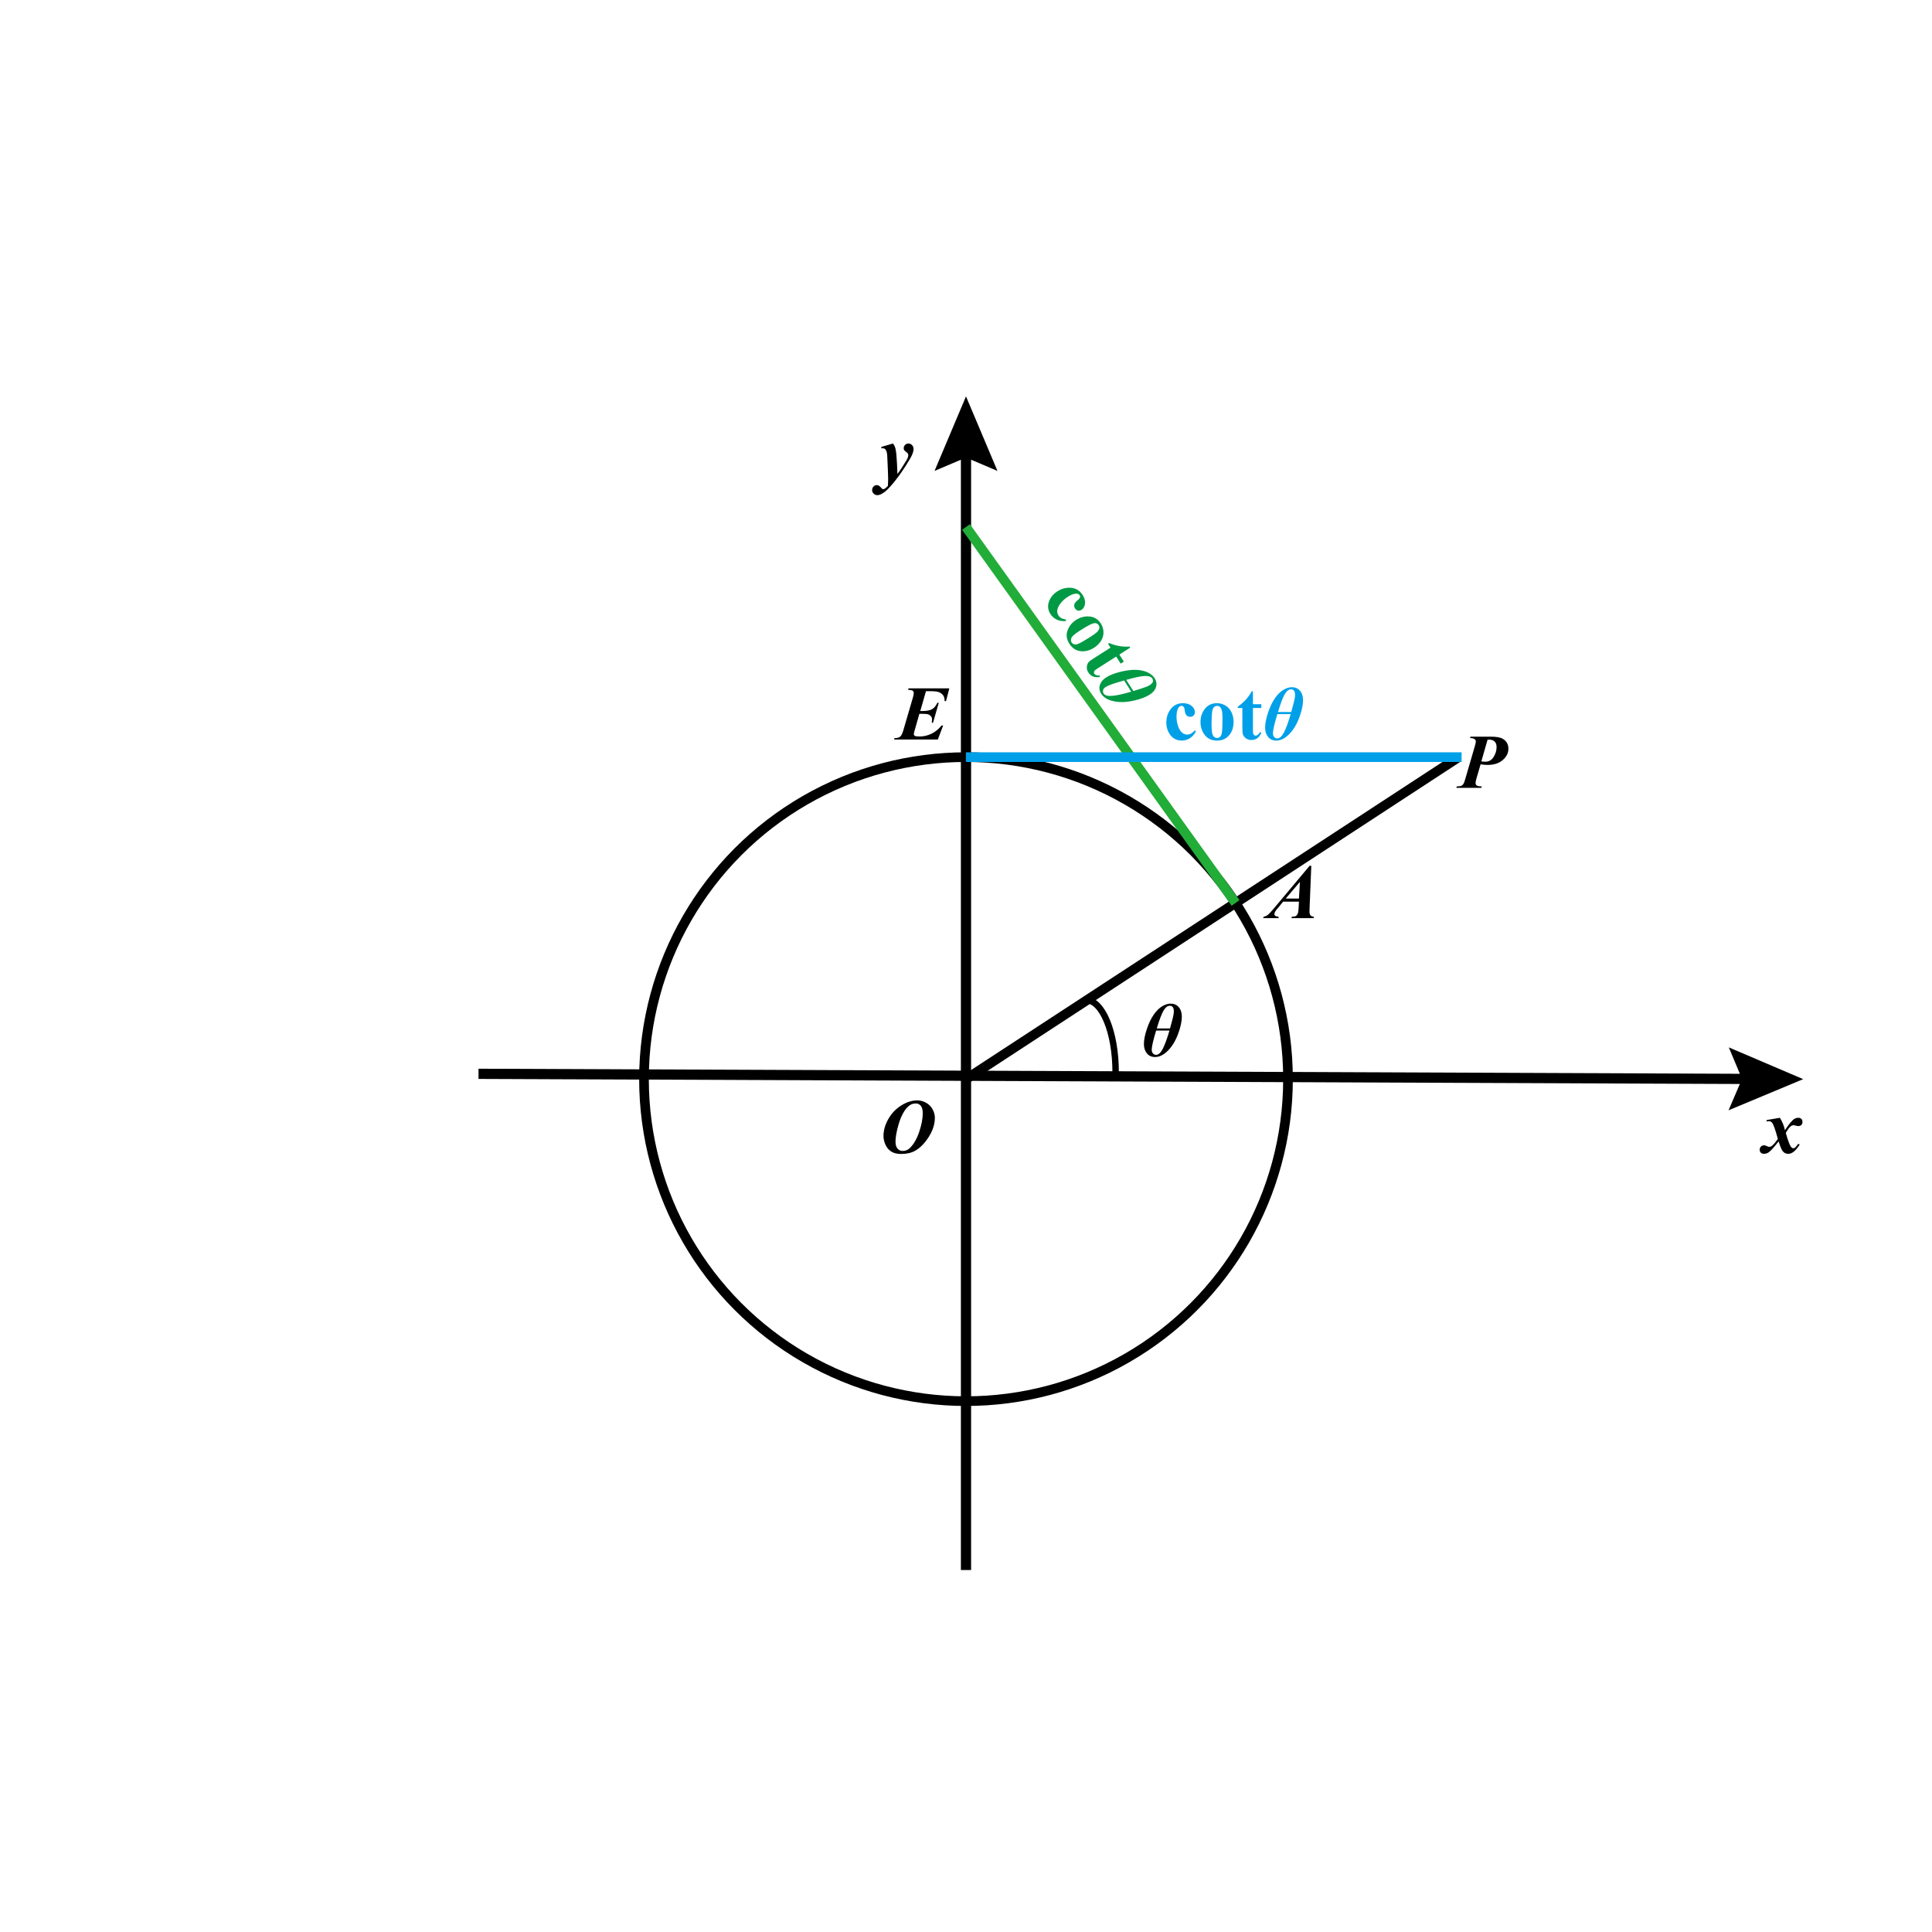 <?xml version="1.0" encoding="utf-8"?>
<!-- Generator: Adobe Illustrator 16.0.0, SVG Export Plug-In . SVG Version: 6.00 Build 0)  -->
<!DOCTYPE svg PUBLIC "-//W3C//DTD SVG 1.1//EN" "http://www.w3.org/Graphics/SVG/1.1/DTD/svg11.dtd">
<svg version="1.1" id="图层_1" xmlns="http://www.w3.org/2000/svg" xmlns:xlink="http://www.w3.org/1999/xlink" x="0px" y="0px"
	 width="600px" height="600px" viewBox="0 0 600 600" enable-background="new 0 0 600 600" xml:space="preserve">
<g>
	<g>
		<g>
			<polygon points="148.599,335.071 540.322,336.644 536.814,344.815 560,335.138 536.894,325.274 540.335,333.473 148.611,331.9 
							"/>
		</g>
	</g>
</g>
<g>
	<g>
		<g>
			<polygon points="301.585,487.581 301.585,142.771 309.771,146.246 300,123.1 290.229,146.246 298.414,142.771 298.414,487.581 
							"/>
		</g>
	</g>
</g>
<circle fill="none" stroke="#000000" stroke-width="3" stroke-miterlimit="10" cx="300" cy="335.136" r="100"/>
<line fill="none" stroke="#000000" stroke-width="3" stroke-miterlimit="10" x1="300" y1="335.136" x2="453" y2="235.136"/>
<line fill="none" stroke="#22AC38" stroke-width="3" stroke-miterlimit="10" x1="300" y1="163.667" x2="383.712" y2="280.422"/>
<g>
	<path d="M403.4,280.015h-4.922l-0.984,1.219l-1.125,1.348c-0.219,0.289-0.379,0.551-0.48,0.785
		c-0.078,0.18-0.117,0.359-0.117,0.539c0,0.188,0.1,0.361,0.299,0.521s0.529,0.252,0.99,0.275v0.434h-4.746l0.117-0.434
		c0.422-0.07,0.797-0.219,1.125-0.445c0.438-0.313,1.066-0.957,1.887-1.934l11.262-13.441h0.527l-0.527,13.008
		c-0.023,0.68-0.035,1.09-0.035,1.23c0,0.531,0.107,0.918,0.322,1.16s0.572,0.383,1.072,0.422l-0.117,0.434h-6.879l0.129-0.434
		c0.68-0.063,1.07-0.117,1.172-0.164c0.219-0.109,0.418-0.338,0.598-0.686s0.289-0.951,0.328-1.811L403.4,280.015z M403.4,279.054
		l0.305-5.18l-4.418,5.18H403.4z"/>
</g>
<g>
	<path d="M363.561,311.686c1.047,0,1.887,0.367,2.52,1.102s0.949,1.715,0.949,2.941c0,1.5-0.395,3.309-1.184,5.426
		s-1.838,3.832-3.146,5.145s-2.635,1.969-3.979,1.969c-1.078,0-1.926-0.377-2.543-1.131s-0.926-1.721-0.926-2.9
		c0-1.297,0.305-2.852,0.914-4.664s1.326-3.307,2.15-4.482s1.695-2.037,2.613-2.584S362.725,311.686,363.561,311.686z
		 M359.049,320.053c-0.914,2.992-1.371,4.98-1.371,5.965c0,0.469,0.129,0.848,0.387,1.137s0.574,0.434,0.949,0.434
		c0.75,0,1.445-0.617,2.086-1.852s1.336-3.129,2.086-5.684H359.049z M363.361,319.396l0.773-2.883
		c0.273-1.008,0.41-1.824,0.41-2.449c0-1.141-0.426-1.711-1.277-1.711c-0.68,0-1.314,0.49-1.904,1.471s-1.295,2.838-2.115,5.572
		H363.361z"/>
</g>
<path fill="none" stroke="#000000" stroke-width="2" stroke-miterlimit="10" d="M346.468,332.914
	c0-12.352-4.126-22.345-9.225-22.345"/>
<line fill="#00A0E9" stroke="#00A0E9" stroke-width="3" stroke-miterlimit="10" x1="299.967" y1="235.136" x2="453.917" y2="235.136"/>
<g>
	<path d="M459.809,237.366l-1.289,4.43c-0.18,0.625-0.27,1.066-0.27,1.324c0,0.359,0.117,0.631,0.352,0.814s0.766,0.283,1.594,0.299
		l-0.152,0.434h-7.758l0.129-0.434c0.656-0.008,1.121-0.072,1.395-0.193s0.5-0.318,0.68-0.592c0.133-0.18,0.332-0.73,0.598-1.652
		l2.941-10.09c0.203-0.672,0.305-1.152,0.305-1.441s-0.129-0.533-0.387-0.732s-0.727-0.307-1.406-0.322l0.129-0.434h6.293
		c1.727,0,2.969,0.219,3.727,0.656c1.172,0.688,1.758,1.719,1.758,3.094c0,1.328-0.584,2.498-1.752,3.51s-2.74,1.518-4.717,1.518
		C461.383,237.553,460.66,237.491,459.809,237.366z M460.043,236.463c0.508,0.063,0.93,0.094,1.266,0.094
		c1.078,0,1.926-0.492,2.543-1.477s0.926-2.012,0.926-3.082c0-0.727-0.199-1.291-0.598-1.693s-0.949-0.604-1.652-0.604
		c-0.148,0-0.332,0.008-0.551,0.023L460.043,236.463z"/>
</g>
<g>
	<path d="M287.57,214.655l-1.77,6.164h0.539c1.422,0,2.459-0.188,3.111-0.563s1.205-1.039,1.658-1.992h0.434l-1.781,6.188h-0.41
		c0.07-0.414,0.105-0.75,0.105-1.008c0-0.43-0.127-0.781-0.381-1.055s-0.584-0.469-0.99-0.586c-0.266-0.078-0.816-0.117-1.652-0.117
		h-0.914l-1.523,5.332c-0.133,0.469-0.199,0.816-0.199,1.043c0,0.18,0.086,0.324,0.258,0.434c0.25,0.156,0.723,0.234,1.418,0.234
		c1.336,0,2.594-0.283,3.773-0.85s2.238-1.424,3.176-2.572h0.48l-1.652,4.359h-13.594l0.141-0.434c0.797,0,1.379-0.15,1.746-0.451
		s0.699-0.963,0.996-1.986l2.988-10.23c0.164-0.57,0.246-1.02,0.246-1.348c0-0.297-0.105-0.525-0.316-0.686
		s-0.691-0.268-1.441-0.322l0.129-0.434h12.668l-1.02,3.973h-0.422c-0.031-0.781-0.152-1.332-0.363-1.652
		c-0.328-0.5-0.764-0.865-1.307-1.096s-1.424-0.346-2.643-0.346H287.57z"/>
</g>
<g>
	<path fill="#009944" d="M331.058,192.418l-0.042,0.457c-1.094,0.086-2.047-0.068-2.859-0.464s-1.451-0.958-1.918-1.69
		c-0.784-1.231-0.947-2.512-0.488-3.842s1.34-2.411,2.645-3.242c1.259-0.802,2.58-1.171,3.964-1.107
		c1.669,0.076,2.957,0.826,3.864,2.249c0.608,0.955,0.852,1.867,0.729,2.737c-0.122,0.869-0.479,1.494-1.073,1.871
		c-0.375,0.24-0.747,0.316-1.116,0.232c-0.368-0.084-0.671-0.312-0.905-0.68c-0.248-0.39-0.324-0.793-0.229-1.21
		c0.095-0.417,0.453-0.866,1.074-1.345c0.391-0.304,0.619-0.584,0.688-0.84c0.068-0.258,0.037-0.488-0.094-0.691
		c-0.201-0.316-0.541-0.48-1.02-0.49c-0.726-0.02-1.613,0.305-2.66,0.973c-0.869,0.554-1.613,1.223-2.23,2.004
		c-0.618,0.783-0.969,1.539-1.051,2.268c-0.053,0.543,0.078,1.062,0.394,1.557c0.206,0.322,0.477,0.58,0.813,0.773
		C329.879,192.131,330.384,192.291,331.058,192.418z"/>
	<path fill="#009944" d="M341.889,193.674c0.513,0.803,0.781,1.683,0.808,2.639c0.024,0.957-0.229,1.857-0.766,2.704
		c-0.535,0.847-1.258,1.559-2.167,2.138c-1.311,0.836-2.62,1.201-3.927,1.1c-1.579-0.125-2.821-0.895-3.724-2.312
		c-0.885-1.39-1.08-2.771-0.583-4.144c0.497-1.373,1.388-2.469,2.672-3.287c1.325-0.844,2.724-1.195,4.198-1.055
		C339.874,191.597,341.037,192.336,341.889,193.674z M341.213,194.16c-0.215-0.337-0.525-0.544-0.932-0.623
		c-0.406-0.078-1.009,0.082-1.805,0.482s-1.859,1.025-3.19,1.873c-0.705,0.449-1.335,0.916-1.889,1.397
		c-0.422,0.371-0.679,0.753-0.771,1.146s-0.042,0.74,0.151,1.043c0.188,0.297,0.428,0.491,0.719,0.584
		c0.388,0.114,0.81,0.086,1.266-0.084c0.711-0.268,2.018-1.008,3.922-2.221c1.12-0.714,1.85-1.266,2.188-1.658
		c0.34-0.392,0.526-0.771,0.563-1.136C341.463,194.704,341.389,194.436,341.213,194.16z"/>
	<path fill="#009944" d="M351,201.125l-3.381,2.153l1.398,2.194l-0.979,0.623l-1.398-2.194l-5.702,3.634
		c-0.534,0.34-0.862,0.584-0.985,0.731c-0.123,0.148-0.193,0.315-0.209,0.501s0.01,0.332,0.076,0.438
		c0.273,0.428,0.857,0.625,1.754,0.592l-0.028,0.436c-1.605,0.271-2.79-0.191-3.554-1.391c-0.374-0.586-0.527-1.186-0.459-1.799
		s0.268-1.104,0.598-1.473c0.183-0.207,0.768-0.627,1.756-1.256l4.991-3.181l-0.769-1.206l0.347-0.22
		c1.115,0.456,2.181,0.771,3.198,0.942s2.063,0.221,3.138,0.148L351,201.125z"/>
	<path fill="#009944" d="M358.585,210.631c0.563,0.884,0.704,1.789,0.425,2.717c-0.279,0.929-0.937,1.723-1.971,2.382
		c-1.266,0.806-3.002,1.444-5.212,1.917s-4.22,0.509-6.03,0.111c-1.81-0.399-3.075-1.165-3.797-2.299
		c-0.58-0.908-0.717-1.826-0.413-2.752s0.954-1.705,1.948-2.34c1.094-0.696,2.568-1.274,4.426-1.734
		c1.855-0.46,3.5-0.658,4.936-0.595c1.434,0.063,2.629,0.335,3.583,0.815S358.136,209.927,358.585,210.631z M349.104,211.322
		c-3.014,0.837-4.938,1.52-5.768,2.049c-0.395,0.252-0.645,0.564-0.75,0.937c-0.105,0.373-0.057,0.718,0.145,1.034
		c0.402,0.632,1.297,0.887,2.682,0.764c1.386-0.123,3.357-0.555,5.914-1.295L349.104,211.322z M351.975,214.606l2.848-0.896
		c0.996-0.311,1.758-0.634,2.285-0.97c0.962-0.613,1.215-1.279,0.757-1.997c-0.365-0.573-1.12-0.845-2.264-0.815
		s-3.089,0.433-5.837,1.21L351.975,214.606z"/>
</g>
<g>
	<path fill="#00A0E9" d="M371.053,226.843l0.363,0.281c-0.516,0.969-1.158,1.689-1.928,2.162s-1.588,0.709-2.455,0.709
		c-1.461,0-2.629-0.551-3.504-1.652s-1.313-2.426-1.313-3.973c0-1.492,0.398-2.805,1.195-3.938c0.961-1.367,2.285-2.051,3.973-2.051
		c1.133,0,2.033,0.285,2.701,0.855s1.002,1.207,1.002,1.91c0,0.445-0.135,0.801-0.404,1.066s-0.623,0.398-1.061,0.398
		c-0.461,0-0.842-0.152-1.143-0.457s-0.486-0.848-0.557-1.629c-0.047-0.492-0.16-0.836-0.34-1.031s-0.391-0.293-0.633-0.293
		c-0.375,0-0.695,0.199-0.961,0.598c-0.406,0.602-0.609,1.523-0.609,2.766c0,1.031,0.164,2.018,0.492,2.959s0.777,1.643,1.348,2.104
		c0.43,0.336,0.938,0.504,1.523,0.504c0.383,0,0.746-0.09,1.09-0.27S370.584,227.343,371.053,226.843z"/>
	<path fill="#00A0E9" d="M377.932,218.382c0.953,0,1.84,0.246,2.66,0.738s1.443,1.191,1.869,2.098s0.639,1.898,0.639,2.977
		c0,1.555-0.395,2.855-1.184,3.902c-0.953,1.266-2.27,1.898-3.949,1.898c-1.648,0-2.918-0.578-3.809-1.734s-1.336-2.496-1.336-4.02
		c0-1.57,0.455-2.939,1.365-4.107S376.346,218.382,377.932,218.382z M377.979,219.214c-0.398,0-0.74,0.15-1.025,0.451
		s-0.473,0.895-0.563,1.781s-0.135,2.119-0.135,3.697c0,0.836,0.055,1.617,0.164,2.344c0.086,0.555,0.27,0.977,0.551,1.266
		s0.602,0.434,0.961,0.434c0.352,0,0.645-0.098,0.879-0.293c0.305-0.266,0.508-0.637,0.609-1.113c0.156-0.742,0.234-2.242,0.234-4.5
		c0-1.328-0.074-2.24-0.223-2.736s-0.367-0.857-0.656-1.084C378.572,219.296,378.307,219.214,377.979,219.214z"/>
	<path fill="#00A0E9" d="M389.111,214.702v4.008h2.602v1.16h-2.602v6.762c0,0.633,0.029,1.041,0.088,1.225s0.162,0.332,0.311,0.445
		s0.285,0.17,0.41,0.17c0.508,0,0.988-0.387,1.441-1.16l0.352,0.258c-0.633,1.5-1.66,2.25-3.082,2.25
		c-0.695,0-1.283-0.193-1.764-0.58s-0.787-0.818-0.92-1.295c-0.078-0.266-0.117-0.984-0.117-2.156v-5.918h-1.43v-0.41
		c0.984-0.695,1.822-1.426,2.514-2.191s1.295-1.621,1.811-2.566H389.111z"/>
	<path fill="#00A0E9" d="M401.205,213.413c1.047,0,1.887,0.367,2.52,1.102s0.949,1.715,0.949,2.941c0,1.5-0.395,3.309-1.184,5.426
		s-1.838,3.832-3.146,5.145s-2.635,1.969-3.979,1.969c-1.078,0-1.926-0.377-2.543-1.131s-0.926-1.721-0.926-2.9
		c0-1.297,0.305-2.852,0.914-4.664s1.326-3.307,2.15-4.482s1.695-2.037,2.613-2.584S400.369,213.413,401.205,213.413z
		 M396.693,221.78c-0.914,2.992-1.371,4.98-1.371,5.965c0,0.469,0.129,0.848,0.387,1.137s0.574,0.434,0.949,0.434
		c0.75,0,1.445-0.617,2.086-1.852s1.336-3.129,2.086-5.684H396.693z M401.006,221.124l0.773-2.883
		c0.273-1.008,0.41-1.824,0.41-2.449c0-1.141-0.426-1.711-1.277-1.711c-0.68,0-1.314,0.49-1.904,1.471s-1.295,2.838-2.115,5.572
		H401.006z"/>
</g>
<g>
	<path d="M548.668,347.84l4.09-0.703c0.742,1.164,1.266,2.445,1.57,3.844c0.766-1.133,1.344-1.926,1.734-2.379
		c0.523-0.609,0.955-1.006,1.295-1.189s0.701-0.275,1.084-0.275c0.43,0,0.76,0.117,0.99,0.352s0.346,0.551,0.346,0.949
		c0,0.375-0.115,0.682-0.346,0.92s-0.518,0.357-0.861,0.357c-0.25,0-0.537-0.045-0.861-0.135s-0.549-0.135-0.674-0.135
		c-0.328,0-0.641,0.117-0.938,0.352c-0.406,0.32-0.906,1.004-1.5,2.051c0.664,2.344,1.195,3.773,1.594,4.289
		c0.234,0.305,0.473,0.457,0.715,0.457c0.203,0,0.379-0.051,0.527-0.152c0.227-0.164,0.574-0.574,1.043-1.23l0.422,0.246
		c-0.688,1.109-1.359,1.891-2.016,2.344c-0.5,0.352-0.992,0.527-1.477,0.527c-0.5,0-0.916-0.111-1.248-0.334
		s-0.627-0.586-0.885-1.09s-0.563-1.311-0.914-2.42c-0.914,1.164-1.631,2.014-2.15,2.549s-0.951,0.885-1.295,1.049
		s-0.711,0.246-1.102,0.246c-0.406,0-0.729-0.117-0.967-0.352s-0.357-0.539-0.357-0.914c0-0.398,0.129-0.727,0.387-0.984
		s0.586-0.387,0.984-0.387c0.211,0,0.449,0.063,0.715,0.188c0.391,0.188,0.672,0.281,0.844,0.281c0.227,0,0.43-0.047,0.609-0.141
		c0.234-0.117,0.531-0.371,0.891-0.762c0.219-0.242,0.621-0.758,1.207-1.547c-0.75-2.781-1.336-4.445-1.758-4.992
		c-0.266-0.352-0.602-0.527-1.008-0.527c-0.211,0-0.469,0.031-0.773,0.094L548.668,347.84z"/>
</g>
<g>
	<path d="M273.702,138.79l3.609-1.055c0.289,0.359,0.492,0.699,0.609,1.02c0.211,0.555,0.359,1.32,0.445,2.297
		c0.164,1.922,0.277,3.973,0.34,6.152c0.836-1.102,1.793-2.559,2.871-4.371c0.328-0.547,0.492-1.063,0.492-1.547
		c0-0.305-0.189-0.594-0.568-0.867s-0.615-0.486-0.709-0.639s-0.141-0.35-0.141-0.592c0-0.391,0.143-0.73,0.428-1.02
		s0.631-0.434,1.037-0.434c0.43,0,0.803,0.164,1.119,0.492s0.475,0.715,0.475,1.16c0,0.523-0.146,1.131-0.439,1.822
		s-0.979,1.877-2.057,3.557c-1.383,2.148-2.738,4.008-4.066,5.578c-0.852,1-1.539,1.721-2.063,2.162s-1.066,0.791-1.629,1.049
		c-0.336,0.148-0.668,0.223-0.996,0.223c-0.445,0-0.826-0.156-1.143-0.469s-0.475-0.684-0.475-1.113s0.143-0.793,0.428-1.09
		s0.619-0.445,1.002-0.445c0.477,0,0.914,0.25,1.313,0.75c0.266,0.336,0.484,0.504,0.656,0.504c0.18,0,0.355-0.051,0.527-0.152
		c0.234-0.125,0.563-0.414,0.984-0.867c0.047-0.977,0.07-1.715,0.07-2.215c0-0.672-0.031-1.617-0.094-2.836l-0.199-4.465
		c-0.07-0.82-0.246-1.41-0.527-1.77c-0.219-0.266-0.504-0.398-0.855-0.398c-0.133,0-0.281,0.012-0.445,0.035V138.79z"/>
</g>
<g>
	<path d="M279.842,358.375c-1.281,0-2.316-0.262-3.105-0.785s-1.381-1.238-1.775-2.145s-0.592-1.789-0.592-2.648
		c0-1.734,0.496-3.482,1.488-5.244s2.33-3.172,4.014-4.23s3.346-1.588,4.986-1.588c0.961,0,1.873,0.242,2.736,0.727
		s1.535,1.16,2.016,2.027s0.721,1.742,0.721,2.625c0,1.977-0.629,3.959-1.887,5.947s-2.672,3.428-4.242,4.318
		C283.014,358.043,281.561,358.375,279.842,358.375z M284.471,342.695c-0.617,0-1.143,0.111-1.576,0.334s-0.885,0.596-1.354,1.119
		s-0.945,1.271-1.43,2.244s-0.939,2.295-1.365,3.967s-0.639,3.066-0.639,4.184c0,0.953,0.207,1.674,0.621,2.162
		s0.945,0.732,1.594,0.732c0.859,0,1.59-0.285,2.191-0.855c1.195-1.133,2.17-2.795,2.924-4.986s1.131-4.143,1.131-5.854
		c0-1.07-0.201-1.846-0.604-2.326S285.065,342.695,284.471,342.695z"/>
</g>
<g>
</g>
<g>
</g>
<g>
</g>
<g>
</g>
<g>
</g>
<g>
</g>
</svg>
